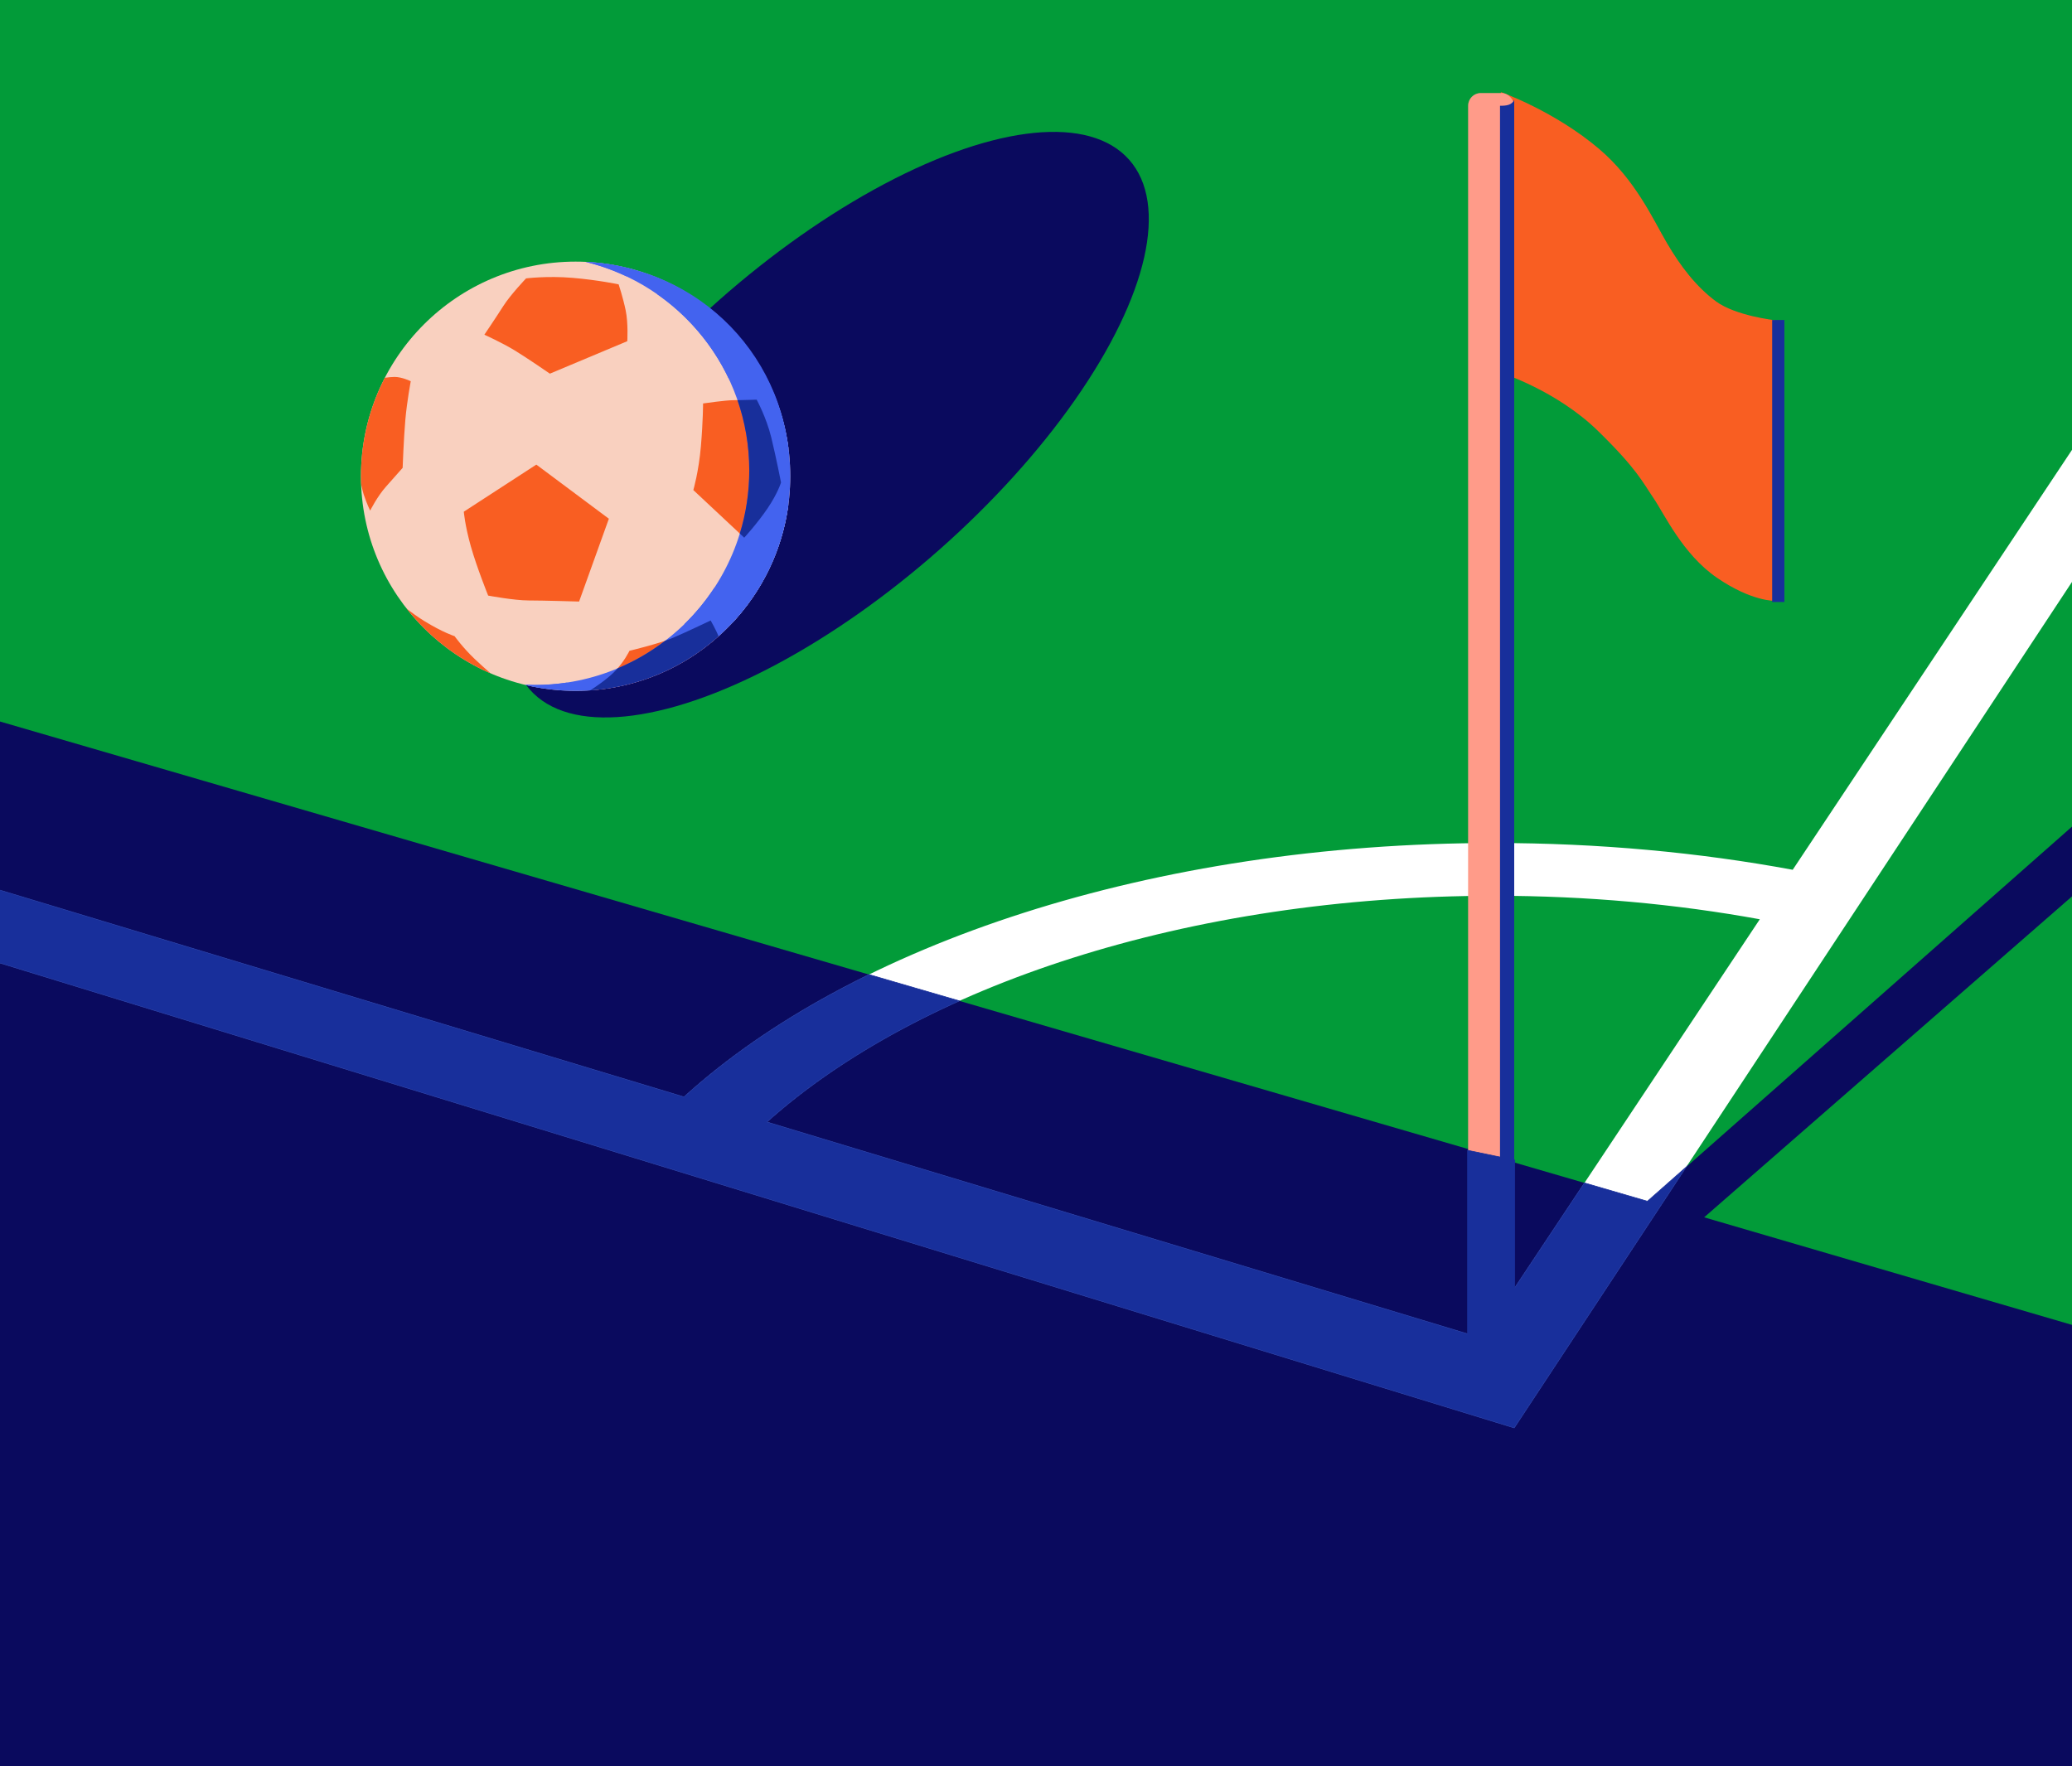 <?xml version="1.0" encoding="UTF-8"?>
<svg id="Layer_5" data-name="Layer 5" xmlns="http://www.w3.org/2000/svg" viewBox="0 0 1600 1364">
  <rect x="0" y="0" width="1600" height="1364" fill="#333333" stroke="none"/>
  <defs>
    <style>
      .cls-1 {
        stroke: #182f9b;
        stroke-width: .5px;
      }

      .cls-1, .cls-2 {
        stroke-miterlimit: 10;
      }

      .cls-1, .cls-3 {
        fill: #182f9b;
      }

      .cls-2 {
        fill: none;
        stroke: #f95e22;
      }

      .cls-4 {
        fill: #f9d0bf;
      }

      .cls-4, .cls-5, .cls-3, .cls-6, .cls-7, .cls-8, .cls-9, .cls-10 {
        stroke-width: 0px;
      }

      .cls-5 {
        fill: #f95e22;
      }

      .cls-6 {
        fill: #0a0a5e;
      }

      .cls-7 {
        fill: #4363ef;
      }

      .cls-8 {
        fill: #ff9b89;
      }

      .cls-9 {
        fill: #fff;
      }

      .cls-10 {
        fill: #029b39;
      }
    </style>
  </defs>
  <rect class="cls-10" y="-.56" width="1600" height="1364"/>
  <path class="cls-5" d="m1371.44,456.79l-1.13-209.01s-30.36-3.39-45.6-14.68c-15.25-11.29-27.38-27.11-37.97-45.18-10.59-18.07-24.14-48.56-51.95-72.28-34.22-29.19-75.34-43.81-75.34-43.81l-1.46,233.55s.03.02.04.03l-.04,6.74s.47.35,1.3.97l.16-25.58s42.73,13.51,74.91,44.94c30.07,29.36,34.45,39.53,42.92,51.95,8.47,12.42,22.59,43.48,49.13,61.55,26.54,18.07,43.91,17.51,43.91,17.51l.49.42c.35.14.64-.35.64-.35l-.04-6.72s.04-.06.04-.06Z"/>
  <polygon class="cls-6" points="1600 638.38 1272.13 927.69 0 557.21 0 1364 1600 1364 1600 1023.18 1315.95 940.11 1600 692.27 1600 638.38"/>
  <ellipse class="cls-6" cx="640.54" cy="327.97" rx="308.88" ry="128.52" transform="translate(-56.58 506.52) rotate(-41.48)"/>
  <path class="cls-9" d="m0,743.74l1169.28,359,430.72-653.35v-101.97l-215.67,324.29c-72.44-13.41-149.86-20.67-230.3-20.67-264.48,0-496.34,78.41-625.85,196.07L0,687.43v56.31Zm1154.03-51.95c71.51,0,140.37,6.37,204.89,18.14l-215.05,323.36-551.65-166.8c117.16-104.93,324.96-174.7,561.81-174.7Z"/>
  <path class="cls-2" d="m1371.44,456.79l-1.13-209.01s-30.36-3.39-45.6-14.68c-15.25-11.29-27.38-27.11-37.97-45.18-10.59-18.07-24.14-48.56-51.95-72.28-34.22-29.19-75.34-43.81-75.34-43.81l-1.46,233.55s.03.02.04.03l-.04,6.74s.47.35,1.3.97l.16-25.58s42.73,13.51,74.91,44.94c30.07,29.36,34.45,39.53,42.92,51.95,8.47,12.42,22.59,43.48,49.13,61.55,26.54,18.07,43.91,17.51,43.91,17.51l.49.42c.35.14.64-.35.64-.35l-.04-6.72s.04-.06.04-.06Z"/>
  <path class="cls-5" d="m1159.44,182.56s42.73,13.51,74.91,44.94c30.07,29.36,34.45,39.53,42.92,51.95,8.47,12.42,22.59,43.48,49.13,61.55,26.54,18.07,43.91,17.51,43.91,17.51l.49.42s.07.02.11.02l-.6-111.17s-30.36-3.39-45.6-14.68c-15.25-11.29-27.38-27.11-37.97-45.18-10.59-18.07-24.14-48.56-51.95-72.28-34.22-29.19-75.34-43.81-75.34-43.81l-.85,135.8c.19.14.41.31.69.51l.16-25.58Z"/>
  <path class="cls-1" d="m1302.13,901.22l-30,26.47-48.62-14.16-79.64,119.75-551.65-166.8c39.86-35.7,90.22-67.32,148.64-93.52l-69.83-20.34c-55.62,27.23-103.87,59.08-142.85,94.49L0,687.43v56.31l1169.28,359,132.86-201.53Z"/>
  <rect class="cls-8" x="1133.67" y="71.83" width="35.61" height="984.28" rx="9.83" ry="9.83"/>
  <path class="cls-1" d="m1147.35,1057.95h8.24c7.78,0,14.1-4.5,14.1-10.06v-151.98l-36.43-7.57v159.55c0,5.56,6.31,10.06,14.1,10.06Z"/>
  <g>
    <circle class="cls-4" cx="444.48" cy="367.78" r="165.74"/>
    <path class="cls-9" d="m577.88,269.42c6.01,12.78,13.54,29.91,16.04,40.47,6.96,29.42,9.2,49.74,9.2,62.7,0,0,3.76-12.12,4.6-17.56.43-2.78.77-6.01,1.04-9.34-3.77-28.31-14.68-54.36-30.87-76.28Zm-12.58,211.81c23.17-24.67,38.87-56.43,43.5-91.68-2.5,3.88-6.42,8.77-12.37,13.56-12.96,10.45-21.74,12.12-21.74,12.12,0,0,2.93,17.14-1.25,38.04-2.24,11.18-5.31,20.93-8.13,27.96Z"/>
    <path class="cls-5" d="m388.67,236.32c5.57-8.76,17.56-21.32,17.56-21.32,0,0,16.3-2.09,35.95-.42s35.53,5.02,35.53,5.02c0,0,3.34,10.03,5.43,20.06s1.25,23.83,1.25,23.83l-59.78,25.08s-17.56-12.12-27.17-17.97c-9.61-5.85-23.41-12.12-23.41-12.12,0,0,8.78-12.96,14.63-22.15Zm186.01,178.91s10.03-10.87,17.97-22.57c7.94-11.7,10.45-20.06,10.45-20.06,0,0-3.76-19.23-7.52-34.69-3.76-15.47-11.29-29.26-11.29-29.26,0,0-11.7.42-17.97.42s-23.41,2.51-23.41,2.51c0,0,0,13.38-1.67,33.02-1.67,19.65-5.85,33.86-5.85,33.86l39.29,36.78Zm-216.53-20.06s.84,10.45,5.43,26.75c4.6,16.3,13.38,38.04,13.38,38.04,0,0,20.06,3.76,31.35,3.76s38.87.84,38.87.84l22.99-63.96-56.01-41.8-56.01,36.37Zm116.21,123.73c-5.74,5.74-14.64,11.72-18.54,14.24,37.93-2.57,72.36-17.89,99.03-41.72-1.65-4.46-6.08-12.23-6.08-12.23,0,0-20.06,9.61-30.1,13.79-10.03,4.18-32.6,9.61-32.6,9.61,0,0-4.18,8.78-11.7,16.3Zm-146.72-39.29c-5.2-3.21-9.83-6.59-13.62-9.58,16.99,21.65,39.26,38.96,64.86,50.01-3.8-3.29-8.33-7.31-12.37-11.17-9.2-8.78-15.47-17.56-15.47-17.56,0,0-9.2-2.93-23.41-11.7Zm-48.79-105.9c.63,3.16,1.3,6.06,1.97,8.08,2.51,7.52,5.02,12.54,5.02,12.54,0,0,5.43-10.87,12.12-18.39,6.69-7.52,12.96-14.63,12.96-14.63,0,0,.84-22.99,2.09-37.2,1.25-14.21,4.18-29.68,4.18-29.68,0,0-6.69-3.34-12.54-3.34-2.24,0-4.97.31-7.49.68-11.77,22.77-18.43,48.62-18.43,76.02,0,1.98.05,3.96.12,5.92Z"/>
    <path class="cls-7" d="m452.16,202.23c72.56,17.65,126.44,83.05,126.44,161.04,0,91.54-74.2,165.74-165.74,165.74-2.57,0-5.13-.07-7.68-.18,12.6,3.06,25.76,4.7,39.3,4.7,91.54,0,165.74-74.2,165.74-165.74s-70.09-161.54-158.06-165.56Z"/>
    <g>
      <path class="cls-7" d="m596.42,403.11c-12.96,10.45-21.74,12.12-21.74,12.12,0,0,2.93,17.14-1.25,38.04-2.24,11.18-5.31,20.93-8.13,27.96,0,0,0,0,.01-.01,2.84-3.03,5.58-6.17,8.19-9.4.09-.11.17-.21.26-.32.62-.77,1.23-1.54,1.83-2.32.01-.02.02-.03.04-.05,1.91-2.47,3.75-4.99,5.52-7.57.03-.05.07-.09.1-.14.54-.79,1.07-1.58,1.6-2.38.1-.15.2-.31.3-.46.52-.8,1.04-1.6,1.55-2.4.04-.06.07-.12.11-.18,1.61-2.56,3.16-5.17,4.64-7.83.07-.13.14-.25.21-.38.44-.8.87-1.6,1.3-2.41.11-.21.22-.42.33-.63.42-.81.84-1.62,1.26-2.43.06-.12.12-.24.18-.35,1.32-2.62,2.56-5.29,3.74-7.99.09-.22.19-.43.28-.65.34-.8.68-1.59,1.01-2.4.12-.28.23-.56.34-.84.33-.81.65-1.61.97-2.43.07-.19.14-.38.22-.57,1.02-2.67,1.98-5.37,2.86-8.1.09-.29.19-.58.28-.88.25-.79.5-1.59.74-2.39.1-.34.2-.68.3-1.02.24-.81.47-1.61.7-2.42.07-.25.14-.51.21-.76.74-2.71,1.41-5.45,2.02-8.22.08-.35.15-.69.23-1.04.17-.8.33-1.6.49-2.41.07-.38.15-.76.22-1.14.15-.81.31-1.63.45-2.45.05-.29.1-.58.15-.88.33-1.94.62-3.89.88-5.85-2.5,3.88-6.42,8.77-12.37,13.56Z"/>
      <path class="cls-7" d="m438.76,526.99c-8.44,1.33-17.09,2.02-25.91,2.02-2.57,0-5.12-.07-7.65-.18.1.02.2.05.29.07,1.37.33,2.74.64,4.12.94.14.03.27.06.41.09,2.81.6,5.65,1.11,8.52,1.56,6.02-.8,12.84-2.19,20.21-4.5Z"/>
      <path class="cls-7" d="m483.74,213.43c1.3-2.22,2.19-4.27,2.79-5.98-.32-.08-.63-.16-.95-.25-1.01-.26-2.03-.51-3.05-.75-.54-.13-1.09-.26-1.63-.38-1.31-.29-2.62-.57-3.94-.83-.5-.1-1-.19-1.5-.29-1.2-.23-2.39-.44-3.6-.64-.66-.11-1.33-.21-1.99-.31-.89-.14-1.78-.27-2.67-.39-.72-.1-1.45-.2-2.17-.29-.89-.11-1.79-.21-2.68-.3-1.07-.11-2.14-.22-3.21-.31-1.03-.09-2.06-.18-3.1-.25-.83-.06-1.66-.1-2.5-.14-.44-.02-.87-.04-1.31-.06,10.98,2.67,21.52,6.45,31.52,11.19Z"/>
      <path class="cls-7" d="m549.19,251.37c-20.06-23.41-37.62-34.28-37.62-34.28,0,0-1.64,4.44-4.21,10.02,23.5,16.34,42.57,38.6,55.05,64.62,12.37,8.52,21.9,16.9,21.9,16.9,0,0-15.05-33.86-35.11-57.27Z"/>
      <path class="cls-7" d="m551.84,453.58c-6.74,10.35-14.61,19.9-23.42,28.48,12.14-.94,20.36-2.88,20.36-2.88,0,0,2.44-10.2,3.07-25.6Z"/>
      <path class="cls-7" d="m593.92,309.89c6.96,29.42,9.2,49.74,9.2,62.7,0,0,3.76-12.12,4.6-17.56.43-2.77.77-6,1.04-9.33,0-.06-.02-.12-.02-.18-.23-1.69-.48-3.38-.76-5.05,0-.03-.01-.06-.02-.09-.58-3.46-1.26-6.89-2.05-10.28-.02-.07-.03-.14-.05-.21-.38-1.63-.79-3.25-1.21-4.86-.02-.06-.03-.13-.05-.19-.89-3.34-1.89-6.63-2.98-9.89-.02-.05-.04-.11-.06-.16-.52-1.55-1.07-3.09-1.64-4.62-.04-.1-.07-.2-.11-.31-1.19-3.19-2.47-6.34-3.85-9.43-.02-.04-.03-.08-.05-.11-.66-1.47-1.34-2.93-2.03-4.38-.06-.13-.13-.27-.19-.4-1.47-3.03-3.02-6.01-4.67-8.93-.01-.02-.02-.04-.03-.06-.79-1.4-1.59-2.78-2.42-4.15-.09-.15-.19-.31-.28-.46-2.56-4.22-5.3-8.32-8.22-12.28-.06-.08-.12-.16-.17-.23,6.01,12.78,13.53,29.89,16.03,40.45Z"/>
    </g>
    <g>
      <path class="cls-3" d="m548.77,479.18s-20.06,9.61-30.1,13.79c-1.46.61-3.18,1.24-5.06,1.88-11.2,8.59-23.52,15.78-36.71,21.31-.8.91-1.64,1.83-2.54,2.72-5.74,5.74-14.64,11.72-18.54,14.24,1.14-.08,2.28-.17,3.41-.27.09,0,.17-.02.26-.02,1.13-.1,2.26-.21,3.39-.34.01,0,.02,0,.04,0,5.81-.64,11.54-1.59,17.16-2.82.05-.01.11-.02.16-.04,1.09-.24,2.18-.49,3.26-.75.04-.01.09-.02.13-.03,5.57-1.35,11.02-2.98,16.35-4.87.03,0,.05-.02.08-.03,1.03-.37,2.06-.75,3.08-1.13.07-.03.14-.05.21-.08,6.31-2.4,12.43-5.17,18.34-8.29.07-.04.14-.07.2-.11.96-.51,1.91-1.02,2.85-1.54.02-.01.05-.03.07-.04,4.88-2.71,9.6-5.66,14.16-8.83.04-.03.09-.06.13-.09.88-.61,1.76-1.24,2.63-1.87.05-.03.09-.07.14-.1,4.5-3.27,8.83-6.77,12.97-10.47h0c-1.65-4.46-6.08-12.23-6.08-12.23Z"/>
      <path class="cls-3" d="m574.69,415.23s10.03-10.87,17.97-22.57c7.94-11.7,10.45-20.06,10.45-20.06,0,0-3.76-19.23-7.52-34.69-3.76-15.47-11.29-29.26-11.29-29.26,0,0-8.41.3-14.8.39,5.88,16.99,9.09,35.24,9.09,54.24,0,16.98-2.56,33.36-7.3,48.78l3.39,3.18Z"/>
    </g>
  </g>
  <path class="cls-3" d="m1158.31,81.66v964.62c0,5.43,10.97,5.43,10.97,0V77.24c-1.93,3.76-5.7,4.52-10.97,4.42Z"/>
  <path class="cls-5" d="m1370.31,247.78s-30.36-3.39-45.6-14.68c-15.25-11.29-27.38-27.11-37.97-45.18-5.45-9.31-11.7-21.91-20.27-35.18v215.53c4.37,6.07,7.22,10.92,10.81,16.17,8.47,12.42,22.59,43.48,49.13,61.55,26.54,18.07,43.91,17.51,43.91,17.51l.49.42c.35.14.64-.35.64-.35l-.04-6.72s.04-.06.04-.06l-1.13-209.01Z"/>
  <path class="cls-5" d="m1324.71,233.1c-15.25-11.29-27.38-27.11-37.97-45.18-5.45-9.31-11.7-21.91-20.27-35.18v110.54c4.37,6.07,7.22,10.92,10.81,16.17,8.47,12.42,22.59,43.48,49.13,61.55,26.54,18.07,43.91,17.51,43.91,17.51l.49.42s.07.02.11.02l-.6-111.17s-30.36-3.39-45.6-14.68Z"/>
  <rect class="cls-3" x="1368.47" y="247.13" width="9.44" height="217.78"/>
</svg>